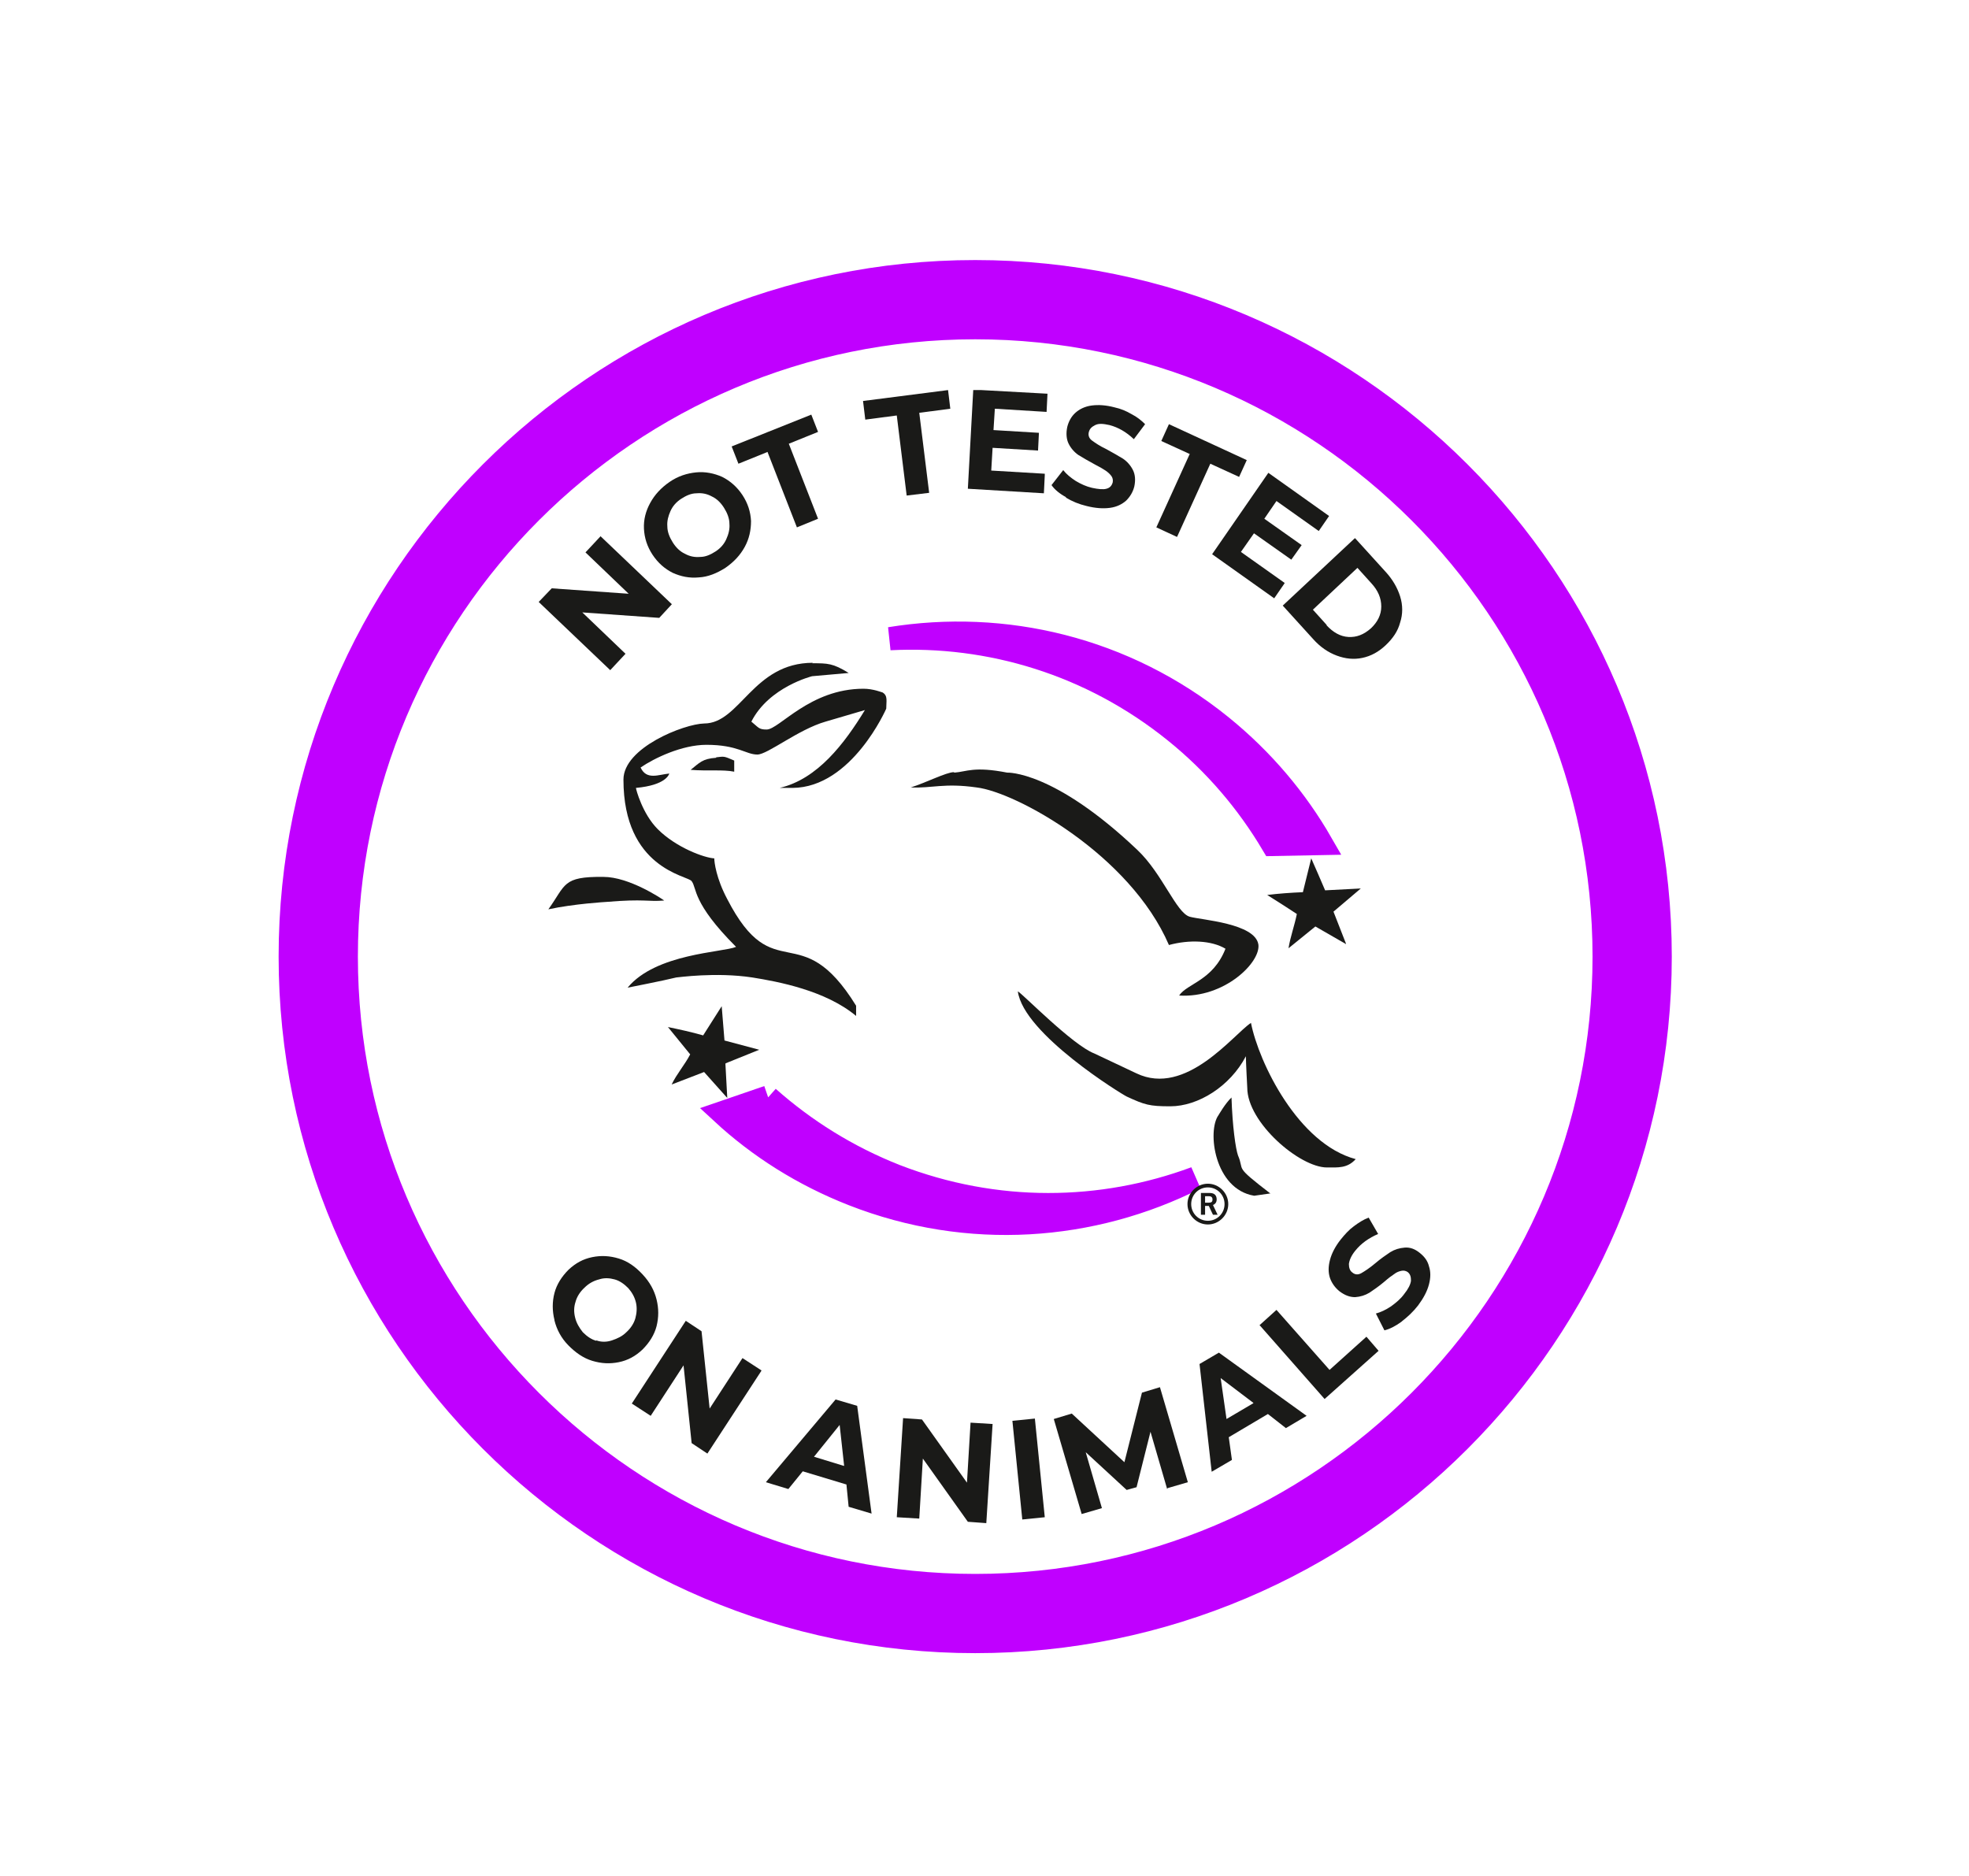 <svg xmlns="http://www.w3.org/2000/svg" fill="none" viewBox="0 0 106 101" height="101" width="106">
<rect fill="white" height="101" width="106"></rect>
<g clip-path="url(#clip0_617_2)">
<path stroke-miterlimit="10" stroke-width="2.495" stroke="#C000FF" fill="#C000FF" d="M52.5 87.752C32.515 87.752 16.247 71.485 16.247 51.5C16.247 31.515 32.515 15.248 52.5 15.248C72.485 15.248 88.752 31.515 88.752 51.5C88.752 71.485 72.485 87.752 52.5 87.752ZM52.5 17.019C33.488 17.019 18.019 32.488 18.019 51.5C18.019 70.512 33.488 85.981 52.5 85.981C71.512 85.981 86.981 70.512 86.981 51.5C86.981 32.488 71.512 17.019 52.5 17.019Z"></path>
<path stroke-miterlimit="10" stroke-width="1.248" stroke="#C000FF" fill="#C000FF" d="M68.518 45.462L71.138 45.412C69.79 43.067 67.994 40.921 65.749 39.1C60.534 34.883 54.047 33.386 47.909 34.384C53.273 34.11 58.737 35.731 63.254 39.374C65.424 41.121 67.171 43.192 68.518 45.462Z"></path>
<path fill="#C000FF" d="M41.347 59.06L38.877 59.908C40.873 61.755 43.243 63.252 45.913 64.299C52.151 66.745 58.812 66.221 64.351 63.426C59.311 65.297 53.623 65.397 48.209 63.301C45.614 62.278 43.318 60.831 41.347 59.085"></path>
<path stroke-miterlimit="10" stroke-width="1.248" stroke="#C000FF" d="M41.347 59.06L38.877 59.908C40.873 61.755 43.243 63.252 45.913 64.299C52.151 66.745 58.812 66.221 64.351 63.426C59.311 65.297 53.623 65.397 48.209 63.301C45.614 62.278 43.318 60.831 41.347 59.085"></path>
<path fill="#1A1A18" d="M51.377 41.595C52.051 41.545 52.425 41.246 54.222 41.595C54.222 41.595 56.717 41.47 61.233 45.761C62.58 47.034 63.328 49.155 64.052 49.354C64.676 49.529 67.57 49.704 67.745 50.851C67.869 51.824 65.898 53.746 63.478 53.596C63.902 52.947 65.299 52.797 65.973 51.076C65.225 50.627 64.027 50.577 62.929 50.876C60.833 46.011 54.696 42.643 52.575 42.393C50.828 42.144 50.18 42.443 49.032 42.393C49.83 42.144 50.953 41.57 51.352 41.57"></path>
<path fill="#1A1A18" d="M43.718 35.707C44.566 35.707 44.84 35.707 45.689 36.23L43.718 36.405C43.718 36.405 41.397 36.979 40.449 38.85C40.848 39.175 40.848 39.275 41.272 39.275C41.946 39.275 43.593 37.079 46.487 37.079C47.011 37.079 47.485 37.278 47.51 37.278C47.809 37.453 47.71 37.752 47.71 38.152C47.71 38.152 45.863 42.393 42.67 42.418H41.971C44.017 41.944 45.464 40.023 46.562 38.227L44.441 38.85C42.969 39.275 41.322 40.622 40.773 40.622C40.15 40.622 39.725 40.098 38.029 40.098C36.707 40.098 35.21 40.821 34.486 41.32C34.81 42.019 35.459 41.695 36.033 41.645C36.008 41.695 35.858 42.269 34.236 42.418C34.236 42.493 34.586 43.815 35.409 44.639C36.407 45.637 37.929 46.186 38.453 46.211C38.453 46.41 38.553 47.283 39.152 48.406C41.672 53.296 43.069 49.255 46.088 54.145V54.694C44.441 53.321 41.896 52.847 40.499 52.623C38.528 52.323 36.482 52.623 36.407 52.623C35.709 52.797 33.787 53.172 33.787 53.172C35.309 51.325 38.927 51.276 39.626 50.976C37.23 48.581 37.53 47.807 37.23 47.433C37.006 47.134 33.563 46.76 33.563 41.969C33.563 40.248 36.831 38.975 37.904 38.95C39.85 38.95 40.524 35.682 43.767 35.682"></path>
<path fill="#1A1A18" d="M38.553 40.771C39.002 40.721 38.952 40.697 39.526 40.946V41.545C38.927 41.42 38.079 41.52 37.181 41.445C37.655 41.071 37.804 40.846 38.553 40.796"></path>
<path fill="#1A1A18" d="M32.49 47.209C33.862 47.209 35.584 48.356 35.758 48.481C34.835 48.556 34.736 48.381 32.64 48.556C32.64 48.556 30.893 48.656 29.521 48.955C30.469 47.633 30.27 47.184 32.465 47.209"></path>
<path fill="#1A1A18" d="M58.912 56.715L61.183 57.787C63.852 59.06 66.397 55.692 67.345 55.068C67.769 57.214 69.89 61.58 72.984 62.403C72.535 62.902 72.036 62.852 71.437 62.852C69.965 62.852 67.146 60.432 67.146 58.561C67.146 58.561 67.071 57.164 67.071 56.864C66.223 58.486 64.501 59.559 63.004 59.559C61.881 59.559 61.632 59.484 60.659 59.035C60.434 58.935 55.095 55.667 54.795 53.371C55.045 53.496 57.74 56.266 58.912 56.715Z"></path>
<path fill="#1A1A18" d="M68.393 64.249L67.52 64.374C65.374 64.025 64.975 60.881 65.599 60.033C65.599 60.033 65.973 59.384 66.297 59.085C66.347 60.657 66.522 61.854 66.647 62.204C67.021 63.077 66.372 62.703 68.418 64.275"></path>
<path fill="#1A1A18" d="M39.077 57.239L40.873 56.515L39.002 56.016C38.952 55.392 38.902 54.769 38.852 54.17L37.854 55.742C37.255 55.567 36.557 55.417 35.958 55.292C36.357 55.791 36.757 56.266 37.156 56.764C36.856 57.338 36.432 57.812 36.158 58.386L37.904 57.713L39.152 59.11L39.052 57.264L39.077 57.239Z"></path>
<path fill="#1A1A18" d="M72.46 50.826L70.813 49.878L69.366 51.051C69.466 50.427 69.691 49.828 69.815 49.205C69.291 48.855 68.767 48.531 68.219 48.182C68.817 48.107 69.516 48.057 70.14 48.032L70.589 46.211C70.838 46.76 71.088 47.358 71.337 47.932L73.258 47.832L71.787 49.08L72.46 50.801V50.826Z"></path>
<path fill="#1A1A18" d="M64.875 64.749H65.05C65.225 64.749 65.274 64.699 65.274 64.574C65.274 64.449 65.2 64.399 65.075 64.399H64.875V64.724V64.749ZM64.651 65.397V64.225H65.125C65.399 64.225 65.499 64.374 65.499 64.574C65.499 64.724 65.424 64.823 65.299 64.873L65.549 65.397H65.299L65.075 64.923H64.875V65.397H64.651Z"></path>
<path fill="#1A1A18" d="M65.025 63.726C64.426 63.726 63.927 64.225 63.927 64.823C63.927 65.422 64.426 65.921 65.025 65.921C65.624 65.921 66.123 65.422 66.123 64.823C66.123 64.225 65.624 63.726 65.025 63.726ZM65.025 63.925C65.524 63.925 65.923 64.324 65.923 64.823C65.923 65.322 65.524 65.722 65.025 65.722C64.526 65.722 64.127 65.322 64.127 64.823C64.127 64.324 64.526 63.925 65.025 63.925Z"></path>
<g clip-path="url(#clip1_617_2)">
<path fill="#1A1A18" d="M32.318 28.858L36.169 32.529L35.49 33.264L31.349 32.97L33.674 35.197L32.851 36.079L29 32.407L29.702 31.673L33.844 31.966L31.519 29.739L32.342 28.858H32.318Z"></path>
<path fill="#1A1A18" d="M37.622 31.085C37.113 31.134 36.653 31.036 36.217 30.84C35.781 30.62 35.418 30.302 35.127 29.861C34.837 29.421 34.691 28.955 34.667 28.466C34.643 27.976 34.764 27.511 35.006 27.071C35.248 26.63 35.587 26.263 36.047 25.945C36.508 25.626 36.992 25.48 37.476 25.431C37.961 25.382 38.445 25.48 38.881 25.675C39.317 25.896 39.68 26.214 39.971 26.654C40.261 27.095 40.407 27.56 40.431 28.05C40.431 28.539 40.334 29.004 40.092 29.445C39.85 29.886 39.511 30.253 39.05 30.571C38.59 30.865 38.106 31.061 37.622 31.085ZM39.099 29.029C39.22 28.76 39.293 28.49 39.268 28.197C39.268 27.903 39.147 27.609 38.978 27.34C38.808 27.071 38.59 26.85 38.324 26.728C38.057 26.581 37.791 26.532 37.501 26.557C37.21 26.557 36.944 26.679 36.677 26.85C36.411 27.022 36.217 27.242 36.096 27.511C35.975 27.78 35.902 28.05 35.926 28.343C35.926 28.637 36.047 28.931 36.217 29.2C36.386 29.47 36.604 29.69 36.871 29.812C37.137 29.959 37.404 30.008 37.694 29.983C37.985 29.983 38.251 29.861 38.518 29.69C38.784 29.518 38.978 29.298 39.099 29.029Z"></path>
<path fill="#1A1A18" d="M41.327 24.329L39.753 24.965L39.389 24.035L43.676 22.322L44.039 23.252L42.465 23.889L44.039 27.927L42.901 28.392L41.327 24.354V24.329Z"></path>
<path fill="#1A1A18" d="M48.253 22.371L46.582 22.591L46.461 21.587L51.038 21L51.159 22.004L49.488 22.224L50.021 26.532L48.81 26.679L48.278 22.371H48.253Z"></path>
<path fill="#1A1A18" d="M56.245 25.578L56.197 26.557L52.104 26.312L52.395 20.976L56.391 21.196L56.342 22.175L53.557 22.004L53.484 23.154L55.93 23.301L55.882 24.256L53.436 24.109L53.363 25.333L56.245 25.504V25.578Z"></path>
<path fill="#1A1A18" d="M57.408 26.777C57.044 26.581 56.778 26.361 56.608 26.116L57.238 25.308C57.408 25.529 57.65 25.724 57.916 25.896C58.207 26.067 58.473 26.189 58.788 26.263C59.127 26.336 59.394 26.361 59.563 26.312C59.757 26.263 59.854 26.14 59.902 25.969C59.926 25.847 59.902 25.724 59.83 25.626C59.757 25.529 59.66 25.431 59.515 25.333C59.369 25.235 59.2 25.137 58.958 25.014C58.594 24.819 58.304 24.647 58.062 24.5C57.844 24.354 57.65 24.133 57.529 23.888C57.408 23.644 57.383 23.325 57.456 22.983C57.529 22.689 57.674 22.42 57.892 22.224C58.11 22.028 58.401 21.881 58.764 21.832C59.127 21.783 59.539 21.808 59.999 21.93C60.338 22.004 60.629 22.126 60.919 22.297C61.21 22.444 61.452 22.64 61.646 22.836L61.04 23.644C60.629 23.252 60.193 23.007 59.733 22.885C59.394 22.811 59.151 22.787 58.958 22.885C58.764 22.983 58.667 23.081 58.619 23.252C58.57 23.423 58.619 23.595 58.788 23.717C58.958 23.84 59.2 24.011 59.563 24.182C59.926 24.378 60.217 24.549 60.459 24.696C60.677 24.843 60.871 25.063 60.992 25.308C61.113 25.553 61.137 25.847 61.065 26.189C60.992 26.483 60.847 26.728 60.629 26.948C60.411 27.144 60.12 27.291 59.757 27.34C59.394 27.389 58.982 27.364 58.498 27.242C58.086 27.144 57.722 26.997 57.359 26.777H57.408Z"></path>
<path fill="#1A1A18" d="M64.068 24.451L62.518 23.742L62.929 22.836L67.119 24.77L66.707 25.675L65.157 24.965L63.365 28.907L62.251 28.392L64.043 24.451H64.068Z"></path>
<path fill="#1A1A18" d="M69.153 31.403L68.596 32.211L65.254 29.837L68.281 25.455L71.551 27.78L70.994 28.588L68.718 26.973L68.064 27.927L70.074 29.347L69.517 30.13L67.507 28.711L66.804 29.714L69.153 31.379V31.403Z"></path>
<path fill="#1A1A18" d="M72.956 28.98L74.578 30.767C74.966 31.183 75.232 31.648 75.377 32.113C75.523 32.578 75.523 33.068 75.377 33.508C75.256 33.974 74.99 34.365 74.602 34.732C74.215 35.099 73.803 35.32 73.343 35.418C72.883 35.516 72.423 35.467 71.963 35.295C71.502 35.124 71.067 34.83 70.679 34.39L69.056 32.603L72.931 28.98H72.956ZM71.406 33.655C71.769 34.047 72.156 34.267 72.592 34.292C73.028 34.316 73.416 34.169 73.803 33.827C74.166 33.484 74.36 33.092 74.36 32.652C74.36 32.211 74.191 31.795 73.828 31.403L73.077 30.571L70.679 32.823L71.43 33.655H71.406Z"></path>
<path fill="#1A1A18" d="M29.848 71.058C29.727 70.569 29.727 70.079 29.848 69.614C29.969 69.149 30.235 68.733 30.598 68.366C30.986 67.998 31.398 67.778 31.882 67.68C32.366 67.582 32.826 67.607 33.311 67.754C33.795 67.9 34.207 68.194 34.594 68.61C34.982 69.026 35.224 69.467 35.345 69.957C35.466 70.446 35.466 70.911 35.345 71.401C35.224 71.866 34.958 72.282 34.594 72.649C34.207 73.016 33.795 73.237 33.311 73.335C32.826 73.433 32.366 73.408 31.882 73.261C31.398 73.114 30.986 72.821 30.598 72.429C30.211 72.037 29.969 71.572 29.848 71.083V71.058ZM32.1 72.16C32.366 72.258 32.657 72.258 32.947 72.16C33.238 72.062 33.505 71.939 33.722 71.719C33.965 71.499 34.134 71.23 34.207 70.96C34.279 70.691 34.304 70.397 34.231 70.103C34.158 69.81 34.013 69.565 33.819 69.345C33.601 69.124 33.359 68.953 33.093 68.88C32.826 68.806 32.536 68.782 32.245 68.88C31.955 68.953 31.688 69.1 31.47 69.32C31.228 69.54 31.058 69.81 30.986 70.079C30.889 70.373 30.889 70.642 30.962 70.936C31.034 71.23 31.18 71.474 31.373 71.719C31.591 71.939 31.834 72.111 32.1 72.184V72.16Z"></path>
<path fill="#1A1A18" d="M40.988 73.8L38.082 78.255L37.234 77.692L36.798 73.506L35.03 76.223L34.013 75.562L36.919 71.107L37.767 71.67L38.203 75.832L39.971 73.114L40.988 73.775V73.8Z"></path>
<path fill="#1A1A18" d="M45.565 79.919L43.216 79.21L42.441 80.164L41.23 79.797L44.984 75.342L46.146 75.685L46.921 81.486L45.686 81.119L45.565 79.895V79.919ZM45.444 78.916L45.202 76.713L43.821 78.426L45.42 78.916H45.444Z"></path>
<path fill="#1A1A18" d="M53.436 76.664L53.097 82L52.104 81.927L49.682 78.524L49.488 81.755L48.278 81.682L48.617 76.346L49.634 76.419L52.056 79.821L52.249 76.59L53.46 76.664H53.436Z"></path>
<path fill="#1A1A18" d="M54.502 76.492L55.712 76.37L56.245 81.682L55.034 81.804L54.502 76.492Z"></path>
<path fill="#1A1A18" d="M62.833 80.164L61.936 77.08L61.186 80.066L60.653 80.213L58.449 78.181L59.321 81.192L58.231 81.51L56.73 76.394L57.698 76.101L60.532 78.72L61.476 74.975L62.445 74.681L63.947 79.797L62.857 80.115L62.833 80.164Z"></path>
<path fill="#1A1A18" d="M68.257 76.125L66.15 77.374L66.32 78.597L65.23 79.234L64.576 73.433L65.618 72.821L70.34 76.223L69.226 76.884L68.257 76.125ZM67.458 75.513L65.714 74.191L66.029 76.394L67.482 75.538L67.458 75.513Z"></path>
<path fill="#1A1A18" d="M67.797 71.352L68.718 70.52L71.575 73.751L73.561 71.964L74.215 72.723L71.309 75.317L67.797 71.327V71.352Z"></path>
<path fill="#1A1A18" d="M75.45 71.156C75.111 71.401 74.82 71.548 74.53 71.621L74.07 70.716C74.336 70.642 74.602 70.52 74.893 70.324C75.159 70.128 75.402 69.932 75.595 69.663C75.813 69.394 75.934 69.149 75.959 68.953C75.959 68.757 75.934 68.61 75.789 68.488C75.692 68.415 75.571 68.39 75.45 68.415C75.329 68.439 75.184 68.488 75.063 68.586C74.917 68.684 74.748 68.806 74.554 68.978C74.239 69.247 73.948 69.443 73.731 69.59C73.488 69.736 73.246 69.81 72.956 69.834C72.665 69.834 72.399 69.736 72.108 69.516C71.866 69.32 71.696 69.075 71.599 68.806C71.502 68.512 71.502 68.194 71.599 67.827C71.696 67.46 71.89 67.093 72.181 66.725C72.399 66.456 72.617 66.212 72.883 66.016C73.149 65.82 73.416 65.648 73.682 65.551L74.191 66.432C73.682 66.652 73.27 66.946 72.956 67.338C72.738 67.607 72.641 67.852 72.617 68.047C72.617 68.243 72.665 68.415 72.81 68.512C72.956 68.635 73.125 68.635 73.295 68.537C73.464 68.439 73.731 68.268 74.021 68.023C74.336 67.754 74.627 67.558 74.845 67.411C75.087 67.264 75.329 67.191 75.62 67.166C75.91 67.142 76.177 67.24 76.443 67.46C76.685 67.656 76.855 67.876 76.927 68.17C77.024 68.463 77.024 68.782 76.927 69.149C76.831 69.516 76.637 69.883 76.346 70.275C76.08 70.618 75.789 70.887 75.474 71.132L75.45 71.156Z"></path>
</g>
</g>
<defs>
<clipPath id="clip0_617_2">
<rect transform="translate(15 14)" fill="white" height="75" width="75"></rect>
</clipPath>
<clipPath id="clip1_617_2">
<rect transform="translate(29 21)" fill="white" height="61" width="48"></rect>
</clipPath>
</defs>
</svg>
